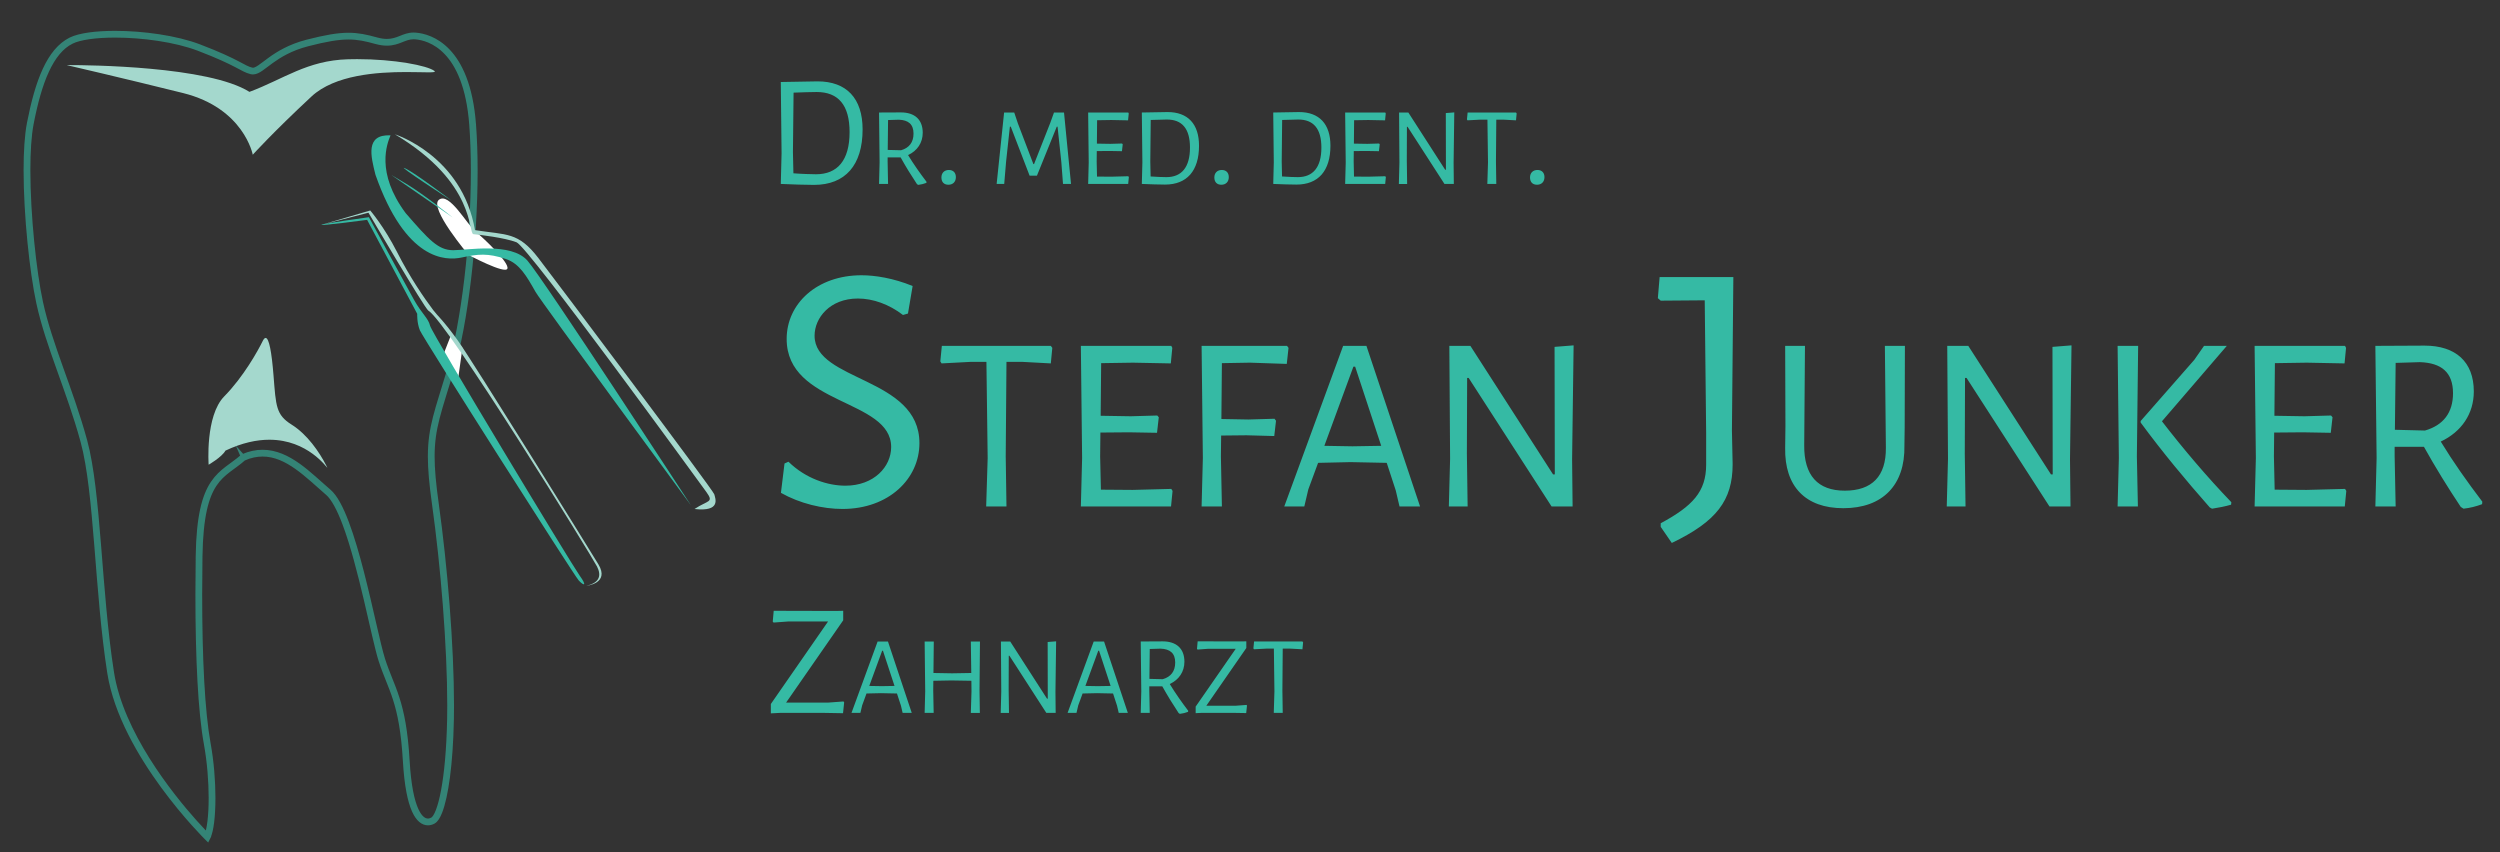 <?xml version="1.0" encoding="utf-8"?>
<!-- Generator: Adobe Illustrator 16.0.0, SVG Export Plug-In . SVG Version: 6.00 Build 0)  -->
<!DOCTYPE svg PUBLIC "-//W3C//DTD SVG 1.1//EN" "http://www.w3.org/Graphics/SVG/1.1/DTD/svg11.dtd">
<svg version="1.1" id="Ebene_1" xmlns="http://www.w3.org/2000/svg" xmlns:xlink="http://www.w3.org/1999/xlink" x="0px" y="0px"
	 width="566px" height="193px" viewBox="-167.257 44.047 566 193" enable-background="new -167.257 44.047 566 193"
	 xml:space="preserve">
<rect x="-167.257" y="44.047" width="566" height="193" fill="#333333" stroke="none"/>
<g>
	<defs>
		<rect id="SVGID_1_" x="-162.257" y="50.687" width="557" height="184.676"/>
	</defs>
	<clipPath id="SVGID_2_">
		<use xlink:href="#SVGID_1_"  overflow="visible"/>
	</clipPath>
	<g clip-path="url(#SVGID_2_)">
		<defs>
			<rect id="SVGID_3_" x="-162.257" y="50.687" width="557" height="184.676"/>
		</defs>
		<clipPath id="SVGID_4_">
			<use xlink:href="#SVGID_3_"  overflow="visible"/>
		</clipPath>
		<g opacity="0.6" clip-path="url(#SVGID_4_)">
			<g>
				<defs>
					<rect id="SVGID_5_" x="-177.411" y="37.217" width="133.785" height="199.83"/>
				</defs>
				<clipPath id="SVGID_6_">
					<use xlink:href="#SVGID_5_"  overflow="visible"/>
				</clipPath>
				<path clip-path="url(#SVGID_6_)" fill="none" stroke="#35BAA4" stroke-miterlimit="10" d="M-120.337,233.502l0.188-0.188
					c-0.004-0.007-1.179-1.164-2.999-3.201c-5.461-6.109-16.646-20.083-18.797-33.812c-2.897-18.418-2.891-40.806-6.068-52.468
					c-3.171-11.624-7.914-21.642-10.01-31.347c-1.494-6.905-2.86-19.704-2.86-29.909c0-4.141,0.226-7.858,0.753-10.567
					c1.832-9.473,4.49-16.25,9.081-18.524c1.857-0.933,5.55-1.431,9.84-1.427c6.203-0.002,13.688,1.011,18.933,3.019
					c8.953,3.42,9.674,4.714,11.889,5.28l0.396,0.047c1.213-0.029,2.322-1.161,4.175-2.481c1.844-1.332,4.376-2.9,8.21-3.891
					c4.233-1.093,6.963-1.542,9.255-1.542c2.119,0,3.881,0.381,6.154,1.013c0.979,0.273,1.813,0.381,2.543,0.381
					c1.359,0.002,2.359-0.378,3.267-0.74c0.911-0.364,1.726-0.704,2.78-0.704l0.419,0.018c1.537,0.13,4.365,0.767,6.977,3.509
					c2.616,2.743,5.036,7.619,5.693,16.273c0.248,3.275,0.366,6.823,0.366,10.514c0,15.861-2.167,34.35-5.361,44.993
					c-2.755,9.18-4.375,13.025-4.375,19.645c0,2.862,0.302,6.229,0.94,10.773c1.952,13.904,3.451,32.121,3.451,45.605
					c0,1.065-0.009,2.105-0.028,3.107c-0.132,6.838-0.659,12.294-1.378,16.162c-0.362,1.929-0.77,3.466-1.199,4.571
					c-0.42,1.107-0.887,1.771-1.243,1.966c-0.308,0.175-0.657,0.29-1.02,0.29c-0.793,0-1.769-0.533-2.668-2.533
					c-0.893-1.993-1.655-5.409-1.976-10.984c-0.788-13.731-3.459-16.457-5.547-22.991c-1.044-3.26-2.696-11.574-4.772-19.65
					c-1.039-4.038-2.185-8.024-3.421-11.304c-1.242-3.284-2.553-5.856-4.01-7.109c-4.451-3.803-9.107-8.905-15.05-8.919
					c-1.419,0-2.908,0.296-4.464,0.973l-0.04,0.017l-0.031,0.026c-2.328,2.075-4.804,3.144-6.732,6.012
					c-1.921,2.868-3.237,7.469-3.371,16.582c-0.042,2.949-0.066,5.831-0.066,8.626c0.002,14.432,0.585,26.53,1.916,33.852
					c0.75,4.13,1.085,8.511,1.083,12.236c0.007,4.075-0.412,7.401-1.061,8.68L-120.337,233.502l0.188-0.188L-120.337,233.502
					l0.238,0.119c0.729-1.481,1.111-4.794,1.117-8.918c-0.001-3.755-0.337-8.162-1.094-12.335c-1.32-7.249-1.907-19.34-1.907-33.753
					c0-2.788,0.024-5.67,0.066-8.62c0.131-9.069,1.448-13.562,3.283-16.295c1.828-2.729,4.226-3.769,6.642-5.907l-0.177-0.2
					l0.106,0.243c1.497-0.648,2.909-0.928,4.253-0.928c5.61-0.016,10.227,4.939,14.707,8.791c1.312,1.116,2.635,3.647,3.855,6.893
					c3.682,9.766,6.594,25.956,8.186,30.935c2.126,6.646,4.729,9.187,5.521,22.857c0.327,5.61,1.087,9.073,2.021,11.172
					c0.926,2.089,2.083,2.847,3.154,2.844c0.476,0,0.913-0.147,1.284-0.357c0.565-0.336,1.023-1.086,1.476-2.235
					c1.33-3.447,2.409-10.62,2.609-20.916c0.021-1.009,0.029-2.047,0.029-3.116c0-13.522-1.502-31.749-3.458-45.681
					c-0.636-4.528-0.935-7.877-0.935-10.698c0-6.515,1.588-10.277,4.352-19.494c3.219-10.734,5.384-29.23,5.386-45.144
					c0-3.701-0.118-7.262-0.368-10.552c-0.661-8.736-3.115-13.746-5.837-16.6c-2.72-2.858-5.692-3.539-7.319-3.672l-0.462-0.021
					c-1.175,0-2.076,0.383-2.976,0.741c-0.905,0.359-1.813,0.701-3.071,0.703c-0.678,0-1.462-0.101-2.4-0.362
					c-2.287-0.635-4.109-1.033-6.297-1.033c-2.364,0-5.136,0.464-9.388,1.559c-3.911,1.01-6.517,2.623-8.387,3.975
					c-1.861,1.361-3.038,2.412-3.865,2.382l-0.268-0.033c-1.999-0.486-2.859-1.831-11.827-5.262
					c-5.344-2.042-12.862-3.052-19.123-3.054c-4.337,0.005-8.053,0.479-10.077,1.483c-4.895,2.467-7.509,9.396-9.365,18.897
					c-0.539,2.769-0.763,6.506-0.765,10.668c0.002,10.252,1.368,23.055,2.873,30.019c2.121,9.794,6.865,19.809,10.017,31.374
					c3.148,11.524,3.156,33.94,6.055,52.412c2.934,18.581,21.938,37.285,21.947,37.306l0.261,0.259l0.165-0.327L-120.337,233.502z"
					/>
			</g>
		</g>
		<path clip-path="url(#SVGID_4_)" fill="#A4D8CD" d="M-86.41,57.438c-0.681,0-1.369,0.007-2.06,0.028
			c-9.274,0.263-14.541,4.481-22.313,7.379c-9.255-5.837-36.674-6.063-40.834-6.063c-0.345,0-0.53,0.004-0.53,0.004
			s12.534,2.897,26.323,6.324c13.789,3.424,15.793,13.965,15.793,13.965s4.513-5.007,13.288-13.176
			c5.291-4.925,14.954-5.542,21.413-5.542c1.072,0,2.057,0.018,2.917,0.034c0.862,0.019,1.6,0.035,2.18,0.035
			c1.136,0,1.664-0.066,1.318-0.326C-70.539,58.883-77.961,57.438-86.41,57.438"/>
		<path clip-path="url(#SVGID_4_)" fill="#A4D8CD" d="M-107.12,120.556c-0.206,0-0.424,0.226-0.655,0.693
			c-1.086,2.212-4.354,8.109-8.708,12.533c-4.353,4.424-3.537,15.478-3.537,15.478s2.994-1.721,3.808-3.194
			c3.791-1.792,7.102-2.466,9.942-2.466c4.361,0,7.613,1.592,9.793,3.187c2.179,1.593,3.283,3.183,3.344,3.183
			c0.019,0-0.053-0.138-0.219-0.459c-1.633-3.193-4.354-7.126-7.89-9.337c-3.538-2.213-3.538-4.18-4.083-11.059
			C-105.754,123.689-106.352,120.556-107.12,120.556"/>
		<path clip-path="url(#SVGID_4_)" fill="#35BAA4" d="M127.766,189.48l-0.152-0.202l-10.951,0.002l-0.151,1.563l0.124,0.201
			l2.873-0.152h1.64l0.125,9.686l-0.149,4.868h2.028l-0.075-5.044l0.075-9.51h1.641l2.821,0.152L127.766,189.48z M114.909,190.757
			v-1.513l-1.235,0.024l-9.782-0.024l-0.151,1.714l0.126,0.151l2.419-0.177h6.229l-9.075,13.089v1.486l1.436-0.07h7.083l2.924,0.05
			l0.177-1.692l-0.102-0.152l-2.394,0.178h-6.706L114.909,190.757z M92.97,197.744l0.076-6.766l2.441-0.077
			c2.164,0.077,3.322,1.038,3.322,3.142c0,1.978-0.982,3.244-2.819,3.775L92.97,197.744z M97.576,198.911
			c2.086-0.969,3.318-2.789,3.318-5.046c0-2.989-1.809-4.614-4.955-4.614l-4.935,0.027l0.126,11.289l-0.126,4.878h2.041
			l-0.101-5.053v-0.959h2.944c1.133,2.042,2.391,4.085,3.698,6.054l0.276,0.175c0.654-0.075,1.258-0.227,1.862-0.453l0.025-0.253
			C100.24,202.972,98.835,200.972,97.576,198.911 M84.186,199.342l-2.895,0.049l-2.819-0.049l2.92-7.975h0.175L84.186,199.342z
			 M88.088,205.445l-5.387-16.162h-2.341l-5.915,16.162h2.013l0.403-1.713l0.982-2.678l3.271-0.075l3.625,0.075l0.905,2.775
			l0.378,1.615H88.088z M71.698,200.711l0.152-11.467l-1.916,0.152l0.025,12.822h-0.176l-8.326-12.936h-2.103l0.076,11.374
			l-0.126,4.794h1.876l-0.077-5.324l0.025-7.62h0.152l8.35,12.938h2.117L71.698,200.711z M54.506,200.413l0.101-11.13h-2.069
			l0.101,7.128l-4.331,0.075l-4.232-0.075l0.076-7.128h-2.07l0.127,11.309l-0.127,4.854h2.045l-0.101-5.032l0.024-2.239l4.081-0.076
			l4.533,0.076l0.025,2.418l-0.151,4.854h2.043L54.506,200.413z M35.261,199.342l-2.896,0.049l-2.818-0.049l2.919-7.975h0.175
			L35.261,199.342z M39.163,205.445l-5.387-16.162h-2.34l-5.916,16.162h2.014l0.403-1.713l0.981-2.678l3.272-0.075l3.625,0.075
			l0.906,2.775l0.377,1.615H39.163z M23.643,184.488v-2.156l-1.765,0.036L7.91,182.332l-0.215,2.444l0.18,0.217l3.456-0.253h8.892
			l-12.96,18.689v2.123l2.052-0.107H19.43l4.176,0.073l0.252-2.445l-0.144-0.217l-3.42,0.254h-9.576L23.643,184.488z"/>
		<path clip-path="url(#SVGID_4_)" fill="#35BAA4" d="M180.828,82.529c-1.042,0-1.689,0.681-1.689,1.688
			c0,1.044,0.575,1.655,1.581,1.655c1.043,0,1.691-0.683,1.691-1.725C182.411,83.139,181.799,82.529,180.828,82.529 M176.114,69.729
			l-0.148-0.206l-10.954,0.001l-0.152,1.564l0.128,0.201l2.871-0.152h1.638l0.129,9.685l-0.151,4.869h2.028l-0.075-5.044
			l0.075-9.509h1.639l2.825,0.152L176.114,69.729z M161.838,80.956l0.154-11.463l-1.917,0.151l0.026,12.823h-0.177l-8.327-12.94
			h-2.101l0.077,11.375l-0.127,4.795h1.874l-0.075-5.323l0.025-7.62h0.151l8.35,12.938h2.119L161.838,80.956z M146.5,84.149
			l-0.128-0.201l-3.881,0.101l-3.201-0.025l-0.076-3.368l0.024-2.405l2.875-0.026l2.82,0.051l0.179-1.563l-0.15-0.177l-2.673,0.076
			l-3.023-0.05l0.048-5.295l3.203-0.051l3.807,0.076l0.15-1.566l-0.102-0.202h-9.087l0.129,11.309l-0.129,4.856h9.063L146.5,84.149z
			 M126.578,84.15c-0.527,0-2.396-0.051-3.582-0.151l-0.075-3.355l0.101-9.438c1.034-0.048,3.13-0.099,3.657-0.099
			c3.434,0,5.227,2.067,5.227,6.356C131.906,81.979,129.961,84.15,126.578,84.15 M121.029,69.518h-0.025l0.125,11.3l-0.125,4.874
			h0.025c1.369,0.071,4.263,0.145,5.224,0.145c4.972,0,7.701-3.126,7.701-8.802c0-4.919-2.528-7.617-7.123-7.617L121.029,69.518z
			 M109.36,82.529c-1.042,0-1.689,0.681-1.689,1.688c0,1.044,0.576,1.655,1.583,1.655c1.042,0,1.688-0.683,1.688-1.725
			C110.943,83.139,110.331,82.529,109.36,82.529 M96.829,84.15c-0.531,0-2.397-0.051-3.585-0.151l-0.074-3.355l0.098-9.438
			c1.036-0.048,3.131-0.099,3.662-0.099c3.432,0,5.225,2.067,5.225,6.356C102.155,81.979,100.21,84.15,96.829,84.15 M91.278,69.518
			h-0.025l0.126,11.3l-0.126,4.874h0.025c1.369,0.071,4.263,0.145,5.223,0.145c4.972,0,7.701-3.126,7.701-8.802
			c0-4.919-2.527-7.617-7.12-7.617L91.278,69.518z M88.315,84.149l-0.125-0.201l-3.882,0.101l-3.201-0.025l-0.076-3.368l0.024-2.405
			l2.873-0.026l2.824,0.051l0.177-1.563l-0.152-0.177l-2.672,0.076l-3.024-0.05l0.048-5.295l3.204-0.051l3.805,0.076l0.152-1.566
			l-0.101-0.202h-9.086l0.126,11.309l-0.126,4.856h9.061L88.315,84.149z M75.222,85.692l-1.587-16.167h-2.27l-0.832,2.318
			l-3.682,9.353h-0.149l-3.506-9.2l-0.831-2.472h-2.294l-1.688,16.167h1.714l0.427-5.076l0.856-7.89h0.202l4.261,11.091h1.665
			l4.488-11.091h0.176l0.858,8.043l0.376,4.922H75.222z M47.573,82.529c-1.044,0-1.691,0.681-1.691,1.688
			c0,1.044,0.576,1.655,1.583,1.655c1.042,0,1.688-0.683,1.688-1.725C49.155,83.139,48.543,82.529,47.573,82.529 M33.724,77.989
			l0.076-6.764l2.442-0.078c2.164,0.078,3.322,1.038,3.322,3.143c0,1.975-0.981,3.243-2.819,3.773L33.724,77.989z M38.329,79.158
			c2.089-0.97,3.319-2.791,3.319-5.047c0-2.989-1.809-4.614-4.953-4.614l-4.936,0.023l0.125,11.295l-0.125,4.876H33.8l-0.101-5.052
			v-0.962h2.945c1.133,2.044,2.391,4.086,3.698,6.053l0.276,0.178c0.652-0.076,1.256-0.228,1.862-0.456l0.024-0.25
			C40.994,83.215,39.588,81.22,38.329,79.158 M17.486,83.499c-0.755,0-3.42-0.072-5.115-0.216l-0.108-4.79l0.145-13.472
			c1.478-0.071,4.467-0.143,5.223-0.143c4.899,0,7.457,2.953,7.457,9.076C25.087,80.401,22.315,83.499,17.486,83.499 M9.549,62.614
			H9.514l0.178,16.132l-0.178,6.946h0.035c1.965,0.108,6.101,0.216,7.47,0.216c7.095,0,11.017-4.461,11.017-12.565
			c0-7.024-3.634-10.873-10.189-10.873L9.549,62.614z"/>
		<path clip-path="url(#SVGID_4_)" fill="#35BAA4" d="M374.948,141.349l0.17-15.142l5.501-0.17c4.878,0.17,7.487,2.325,7.487,7.033
			c0,4.425-2.212,7.261-6.353,8.451L374.948,141.349z M385.327,144.018c4.707-2.214,7.486-6.295,7.486-11.344
			c0-6.694-4.082-10.38-11.172-10.38l-11.116,0.057l0.282,25.409l-0.282,10.944h4.593l-0.228-11.343v-2.153h6.636
			c2.553,4.594,5.391,9.185,8.338,13.612l0.624,0.395c1.476-0.168,2.835-0.511,4.196-1.02l0.058-0.566
			C391.339,153.146,388.164,148.669,385.327,144.018 M363.945,155.189l-0.282-0.453l-8.732,0.226l-7.205-0.055l-0.168-7.545
			l0.056-5.387l6.466-0.056l6.352,0.112l0.396-3.517l-0.338-0.398l-6.016,0.172l-6.805-0.114l0.114-11.909l7.203-0.112l8.564,0.169
			l0.339-3.518l-0.227-0.453h-20.474l0.284,25.409l-0.284,10.944h20.418L363.945,155.189z M336.894,122.351h-5.161l-2.212,3.176
			l-12.137,13.841v0.339c4.876,6.637,10.207,13.046,15.654,19.226l0.509,0.283c1.477-0.224,2.949-0.511,4.312-0.908l0.057-0.564
			c-5.502-5.727-10.892-12.081-15.71-18.319L336.894,122.351z M316.531,147.362l0.288-25.011h-4.65l0.282,25.409l-0.282,10.944
			h4.593L316.531,147.362z M301.391,148.044l0.342-25.807l-4.312,0.342l0.057,28.868h-0.396l-18.72-29.096h-4.762l0.169,25.58
			l-0.282,10.773h4.253l-0.17-11.968l0.056-17.127h0.342l18.772,29.095h4.765L301.391,148.044z M263.962,140.842l0.052-18.49h-4.535
			l0.227,23.083c0.057,6.467-3.177,9.699-9.301,9.699s-9.245-3.46-9.188-10.264l0.171-22.519h-4.483l0.06,18.147l-0.06,4.936
			c-0.167,8.735,4.595,13.669,13.159,13.669c8.904,0,14.009-5.22,13.839-14.182L263.962,140.842z M224.85,141.527l0.324-34.755
			h-16.69l-0.404,4.779l0.647,0.565l9.966-0.08l0.324,30.139v7.052c0,6.157-3.079,9.398-10.29,13.286v0.813l2.51,3.645
			c10.129-4.861,13.774-9.643,13.774-17.825L224.85,141.527z M188.667,148.044l0.341-25.807l-4.313,0.342l0.057,28.868h-0.396
			l-18.718-29.096h-4.764l0.172,25.58l-0.283,10.773h4.252l-0.171-11.968l0.061-17.127h0.338l18.773,29.095h4.764L188.667,148.044z
			 M145.45,144.981l-6.522,0.111l-6.353-0.111l6.579-17.923h0.396L145.45,144.981z M154.242,158.705l-12.14-36.354h-5.273
			l-13.327,36.354h4.537l0.905-3.854l2.215-6.015l7.372-0.167l8.166,0.167l2.042,6.242l0.851,3.627H154.242z M109.379,126.265
			l6.352-0.112l8.337,0.283l0.398-3.632l-0.34-0.453h-19.341l0.285,25.409l-0.285,10.944h4.594l-0.225-11.343l0.056-4.706
			l5.729-0.06l6.295,0.172l0.397-3.46l-0.341-0.454l-5.898,0.172l-6.126-0.113L109.379,126.265z M98.209,155.189l-0.284-0.453
			l-8.734,0.226l-7.204-0.055l-0.171-7.545l0.058-5.387l6.465-0.056l6.352,0.112l0.398-3.517l-0.34-0.398l-6.011,0.172l-6.806-0.114
			l0.113-11.909l7.202-0.112l8.564,0.169l0.34-3.518l-0.227-0.453H77.45l0.283,25.409l-0.283,10.944h20.417L98.209,155.189z
			 M70.986,122.804l-0.342-0.453h-24.67l-0.342,3.517l0.285,0.454l6.466-0.342h3.686l0.283,21.78l-0.339,10.944h4.595l-0.17-11.343
			l0.17-21.382h3.686l6.352,0.342L70.986,122.804z M27.777,106.366c-10.047,0-16.934,6.4-16.934,14.421
			c0,15.071,23.659,13.531,23.659,24.471c0,4.456-3.889,8.749-10.371,8.749c-3.89,0-8.913-1.54-12.883-5.428l-0.891,0.404
			l-0.812,6.644c4.296,2.43,9.48,3.647,13.938,3.647c10.451,0,17.419-6.808,17.419-14.908c0-14.988-23.74-13.937-23.74-24.307
			c0-4.053,3.485-8.426,9.804-8.426c3.403,0,7.049,1.294,10.209,3.725l1.132-0.324l1.055-6.236
			C34.989,107.013,30.855,106.366,27.777,106.366"/>
		<path clip-path="url(#SVGID_4_)" fill="#FFFFFF" d="M-61.177,101.763c0,0-9.03-10.631-6.714-12.48
			c2.315-1.851,6.352,5.575,8.269,7.158c1.917,1.578,7.705,7.064,7.241,8.419C-52.844,106.216-61.177,101.763-61.177,101.763"/>
	</g>
	<polygon clip-path="url(#SVGID_2_)" fill="#FFFFFF" points="-62.566,122.829 -65.112,119.82 -67.197,125.144 -63.723,131.164 	"/>
	<g clip-path="url(#SVGID_2_)">
		<defs>
			<rect id="SVGID_7_" x="-162.257" y="50.687" width="557" height="184.676"/>
		</defs>
		<clipPath id="SVGID_8_">
			<use xlink:href="#SVGID_7_"  overflow="visible"/>
		</clipPath>
		<path clip-path="url(#SVGID_8_)" fill="#35BAA4" d="M-10.801,158.485c0,0-33.969-46.166-35.198-48.335
			c-2.02-3.561-3.628-6.432-6.726-7.463c-4.11-1.372-6.312-1.131-9.989-0.345c-3.677,0.788-12.707,0.715-19.537-18.723
			c-1.051-4.204-2.364-9.194,3.416-8.931c-0.787,1.838-3.416,8.404,3.415,17.6c5.255,6.043,7.355,8.406,10.771,8.406
			c3.163,0,13.134-1.838,16.81,2.363C-44.163,107.26-10.801,158.485-10.801,158.485"/>
		<path clip-path="url(#SVGID_8_)" fill="#A4D8CD" d="M-77.866,74.447c0,0,15.268,4.821,18.139,21.697
			c7.232,1.147,9.757,0.344,14.348,6.313c4.594,5.969,39.605,52.577,39.834,53.496c0.231,0.918,1.606,4.015-4.476,3.331
			c3.1-2.069,4.474-1.385,2.639-3.907c-1.835-2.523-40.294-55.444-42.933-56.478c-2.64-1.034-8.493-1.722-9.756-1.835
			C-61.334,96.947-59.386,85.463-77.866,74.447"/>
		<path clip-path="url(#SVGID_8_)" fill="#35BAA4" d="M-65.008,89.486c0,0-8.268-6.313-10.563-7.345
			C-77.864,81.107-65.008,89.486-65.008,89.486"/>
		<path clip-path="url(#SVGID_8_)" fill="#35BAA4" d="M-64.778,93.275c0,0-6.427-5.167-10.447-7.577
			c-4.017-2.411-3.328-1.951-3.328-1.951L-64.778,93.275z"/>
		<path clip-path="url(#SVGID_8_)" fill="#35BAA4" d="M-72.8,115.096c0,0-0.098,2.022,0.609,3.747
			c0.707,1.721,34.84,55.401,35.954,56.614c1.114,1.214,2.026,1.418,0.203-1.111c-1.824-2.536-33.455-54.842-33.86-56.563
			c-0.405-1.722-1.791-2.586-3.615-5.827c-1.822-3.239-10.23-18.737-10.23-18.737s-10.33,1.417-10.736,1.72
			c-0.404,0.306,10.332-1.114,10.332-1.114L-72.8,115.096z"/>
		<path clip-path="url(#SVGID_8_)" fill="#A4D8CD" d="M-34.515,176.672c0,0,5.368-0.503,2.735-4.861
			c-2.635-4.354-28.462-45.979-31.803-50.638c-3.341-4.659-4.589-5.581-5.57-6.888c-2.125-2.831-5.266-7.39-8.204-13.163
			c-2.938-5.772-6.078-9.42-6.078-9.42l-11.039,3.239l10.636-2.735c0,0,12.745,21.702,13.571,22.182
			c4.263,2.461,37.17,55.91,38.183,57.933C-31.072,174.341-31.476,175.969-34.515,176.672"/>
	</g>
</g>
</svg>
